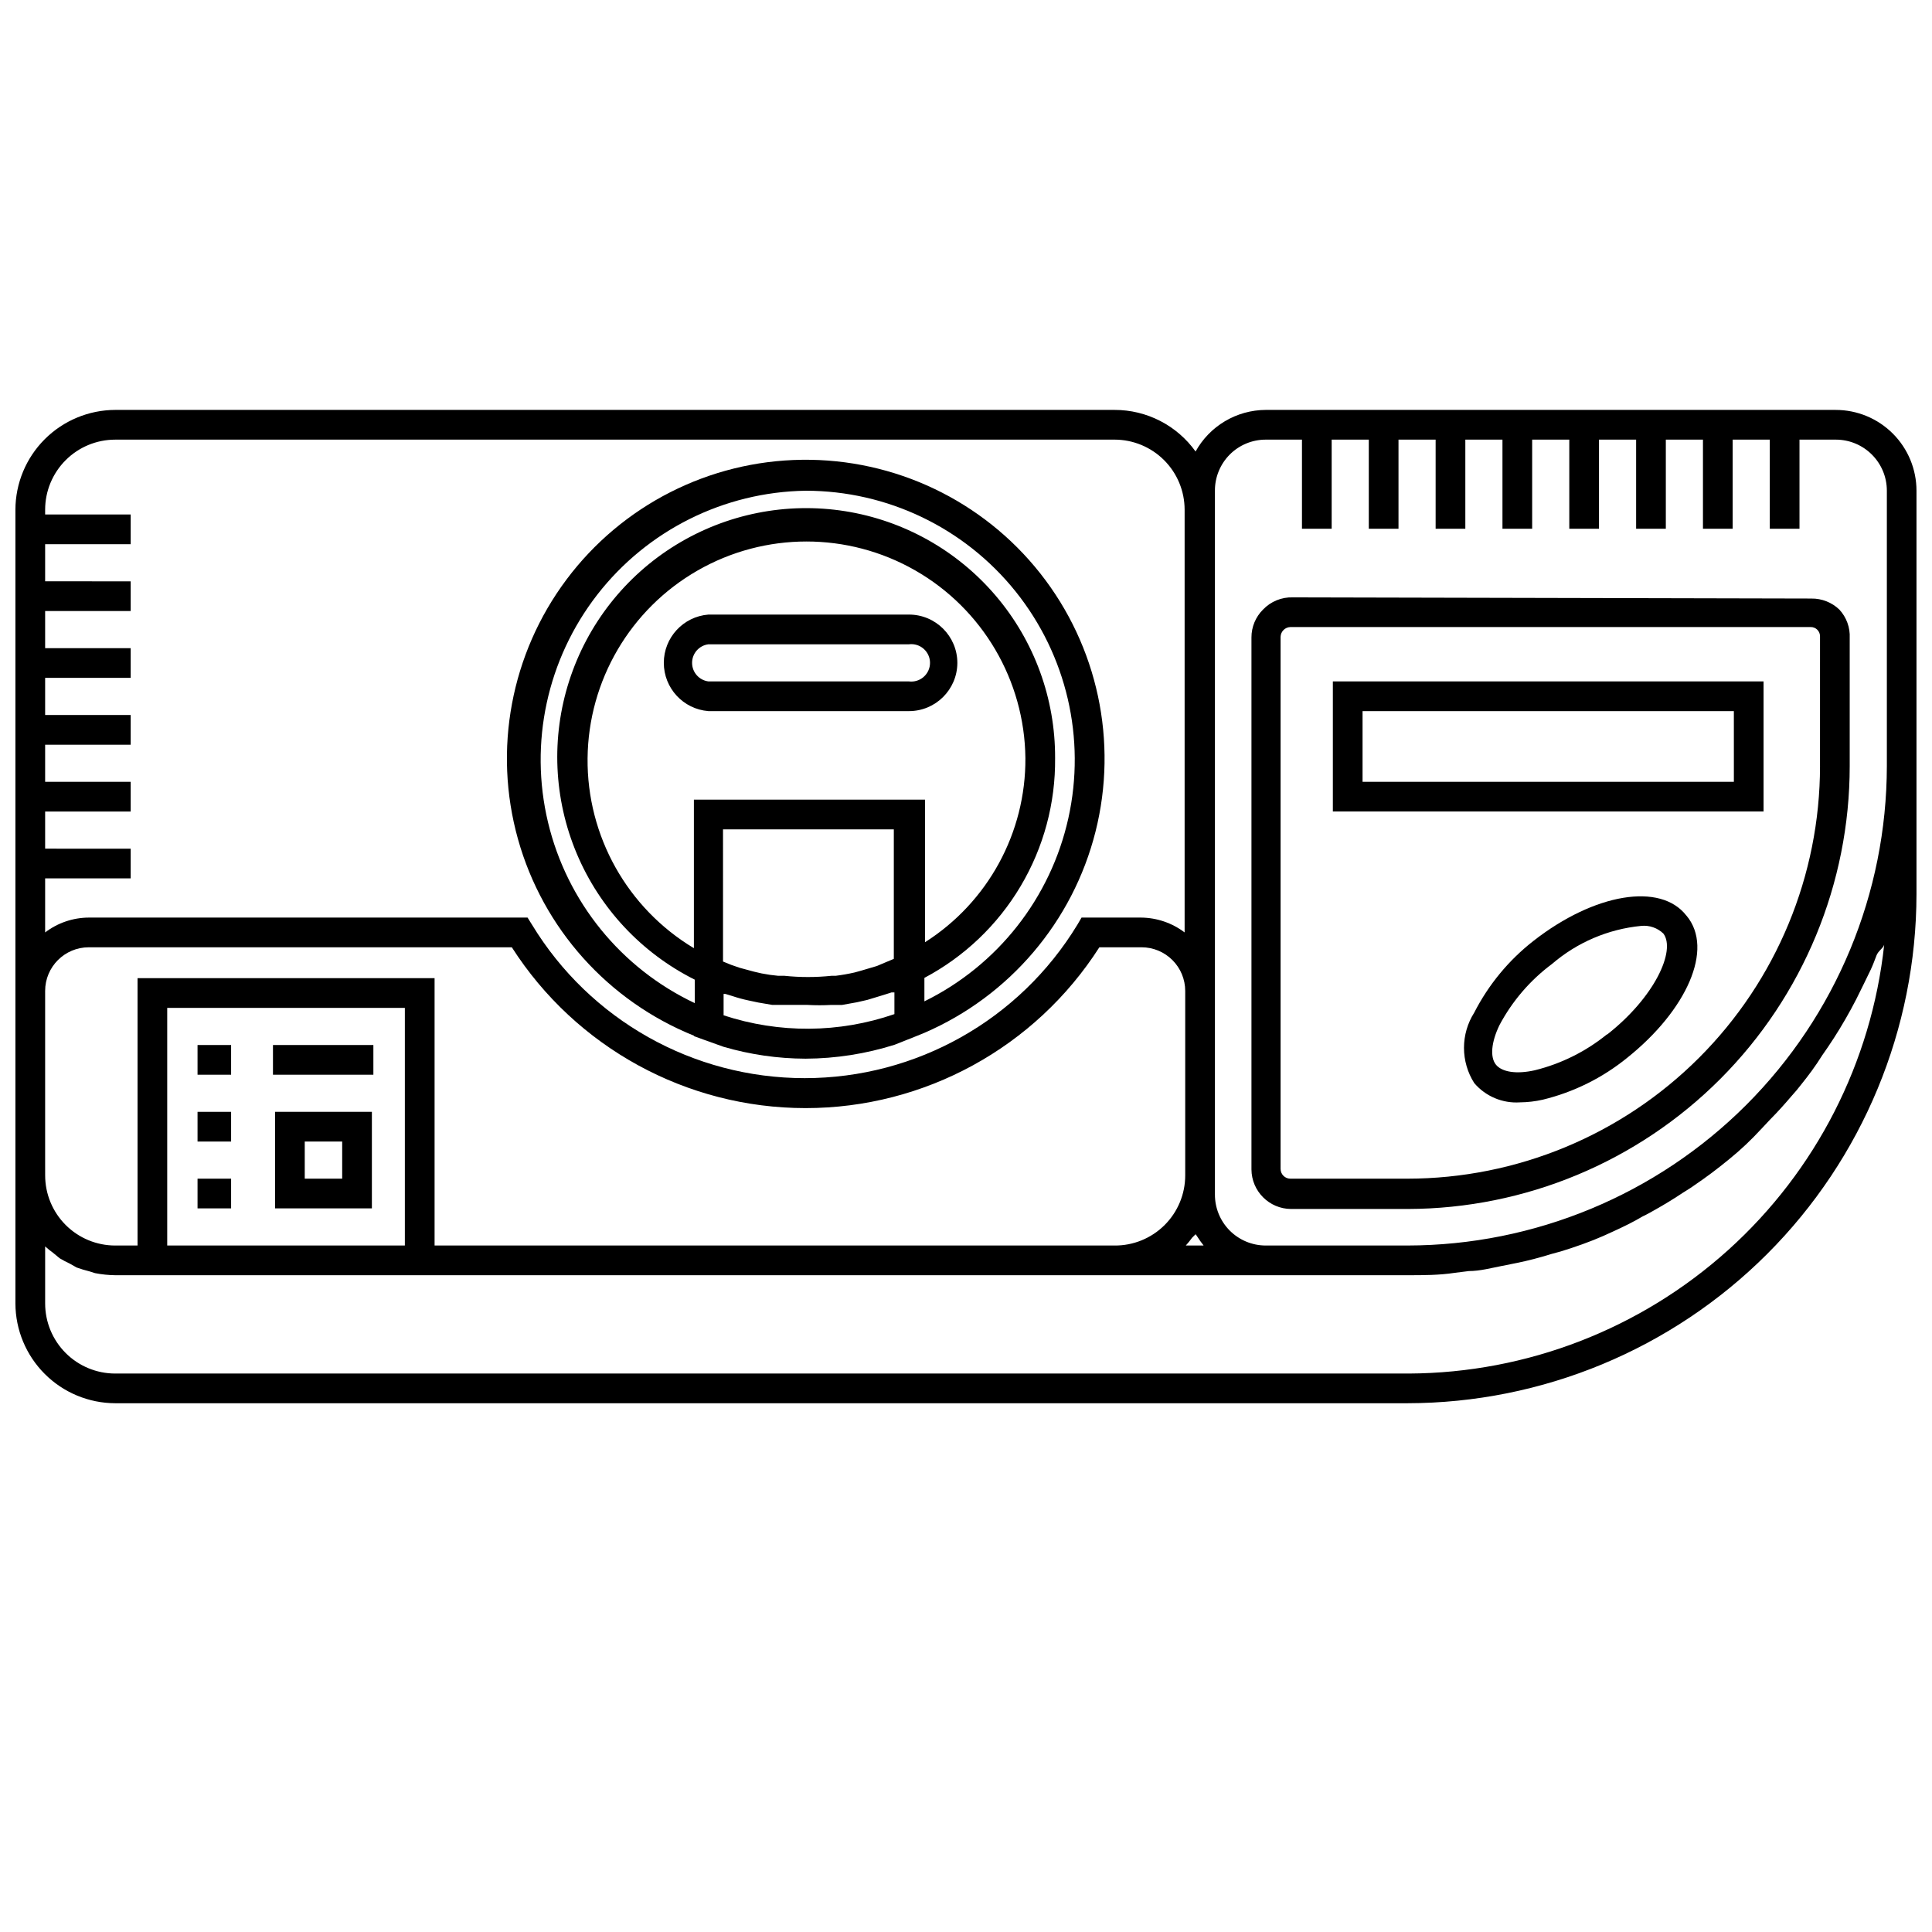 <?xml version="1.0" encoding="UTF-8"?>
<!-- Uploaded to: ICON Repo, www.iconrepo.com, Generator: ICON Repo Mixer Tools -->
<svg width="800px" height="800px" version="1.1" viewBox="144 144 512 512" xmlns="http://www.w3.org/2000/svg">
 <defs>
  <clipPath id="a">
   <path d="m148.09 252h503.81v264h-503.81z"/>
  </clipPath>
 </defs>
 <g clip-path="url(#a)">
  <path d="m630.49 252.63h-151.07c-3.797 0.02-7.519 1.051-10.785 2.988s-5.957 4.711-7.793 8.035c-4.961-6.934-12.965-11.039-21.488-11.023h-264.82c-7.008 0.023-13.723 2.816-18.68 7.769-4.957 4.957-7.75 11.672-7.769 18.684v210.34c0.02 7.008 2.812 13.723 7.769 18.68s11.672 7.75 18.68 7.769h342.43c35.773-0.043 70.066-14.27 95.363-39.566 25.293-25.293 39.523-59.59 39.562-95.359v-106.9c0-5.68-2.254-11.125-6.269-15.141-4.016-4.016-9.461-6.273-15.141-6.273zm-455.95 7.871 264.82 0.004c4.926 0 9.652 1.957 13.137 5.441s5.441 8.207 5.441 13.137v112.02c-3.332-2.523-7.391-3.906-11.574-3.934h-15.742l-1.102 1.891v-0.004c-15.332 25.25-42.727 40.664-72.266 40.664-29.539 0-56.934-15.414-72.266-40.664l-1.18-1.891-116.27 0.004c-4.184 0.016-8.246 1.398-11.574 3.934v-14.324h22.672v-7.871l-22.672-0.004v-9.84h22.672v-7.871h-22.672v-9.84h22.672v-7.871h-22.672v-9.84h22.672v-7.871h-22.672v-9.84h22.672v-7.871l-22.672-0.004v-9.84h22.672v-7.871h-22.672v-1.258c0-4.93 1.957-9.652 5.441-13.137s8.211-5.441 13.137-5.441zm-18.578 190.9v-44.793c0-6.391 5.184-11.57 11.574-11.57h112.1c16.984 26.555 46.332 42.621 77.852 42.621 31.523 0 60.871-16.066 77.855-42.621h11.18c3.066 0 6.012 1.219 8.18 3.391 2.172 2.168 3.391 5.113 3.391 8.18v48.887c0 4.953-1.977 9.703-5.496 13.191-3.519 3.488-8.285 5.43-13.238 5.387h-180.19v-70.848h-78.719v70.848h-5.906c-4.926 0-9.652-1.957-13.137-5.441-3.484-3.484-5.441-8.211-5.441-13.137zm307.01 22.672h-4.723c0.594-0.648 1.148-1.332 1.656-2.047l0.945-0.945 0.395 0.551h-0.004c0.531 0.844 1.109 1.66 1.734 2.441zm-211.68 0h-62.977v-62.977h62.977zm392.03-79.664h0.004c-3.367 31.102-18.07 59.875-41.301 80.828-23.234 20.953-53.367 32.617-84.652 32.766h-342.83c-4.926 0-9.652-1.957-13.137-5.441s-5.441-8.211-5.441-13.137v-15.117c0.648 0.594 1.332 1.148 2.047 1.656l1.812 1.496c0.867 0.516 1.758 0.992 2.676 1.414l1.812 1.023h-0.004c1.113 0.398 2.242 0.742 3.387 1.023l1.496 0.473c1.762 0.344 3.555 0.527 5.352 0.551h342.43c4.25 0 8.422 0 12.516-0.629l3.777-0.473c2.914 0 5.824-0.789 8.66-1.34l3.938-0.789v0.004c3.082-0.629 6.129-1.418 9.133-2.363l2.598-0.707c3.856-1.18 7.871-2.598 11.258-4.094l2.598-1.18c2.754-1.258 5.512-2.598 7.871-4.016 1.18-0.551 2.281-1.18 3.387-1.812 2.519-1.418 4.961-2.914 7.32-4.488 0.945-0.629 1.969-1.18 2.914-1.891 3.254-2.203 6.402-4.566 9.445-7.086 2.914-2.363 5.668-4.961 8.344-7.871l2.441-2.598c1.969-1.969 3.856-4.094 5.668-6.219 0.867-0.945 1.652-1.891 2.441-2.914 1.969-2.441 3.856-4.961 5.668-7.871l1.418-2.047c2.203-3.227 4.25-6.613 6.141-10.078l1.418-2.676c1.34-2.676 2.598-5.273 3.856-7.871 0.551-1.18 1.023-2.441 1.496-3.699 0.469-1.254 1.648-1.805 2.043-2.828zm-125.95 79.664h-37.941c-3.582 0-7.019-1.43-9.547-3.969-2.523-2.543-3.934-5.988-3.914-9.57v-186.49c-0.02-3.586 1.391-7.027 3.914-9.57 2.527-2.543 5.965-3.969 9.547-3.969h9.605v23.617h7.871v-23.617h9.84v23.617h7.871v-23.617h9.84v23.617h7.871v-23.617h9.84v23.617h7.871v-23.617h9.84v23.617h7.871v-23.617h9.84v23.617h7.871v-23.617h9.84v23.617h7.871v-23.617h9.84v23.617h7.871v-23.617h9.613c7.477 0 13.539 6.059 13.539 13.539v72.973c-0.043 33.684-13.441 65.977-37.258 89.797-23.82 23.816-56.113 37.215-89.797 37.258z"/>
 </g>
 <path d="m624.04 302.62-137.45-0.312c-2.961-0.09-5.82 1.086-7.871 3.227-1.973 1.957-3.078 4.621-3.07 7.398v140.99c0.043 5.766 4.707 10.426 10.469 10.469h31.016c31.074-0.082 60.848-12.484 82.793-34.488 21.941-22 34.266-51.809 34.266-82.883v-33.93c0.141-2.785-0.852-5.512-2.754-7.555-1.988-1.906-4.648-2.953-7.402-2.914zm2.281 44.398h0.004c-0.023 28.992-11.547 56.793-32.051 77.293-20.5 20.504-48.301 32.027-77.293 32.051h-31.016c-1.434 0-2.598-1.164-2.598-2.598v-140.99c0.043-1.418 1.18-2.559 2.598-2.598h137.84c0.676-0.023 1.328 0.234 1.805 0.711 0.477 0.48 0.734 1.133 0.715 1.809z"/>
 <path d="m497.22 359.06h114.14v-34.477h-114.14zm7.871-26.609h98.398l0.004 18.738h-98.402z"/>
 <path d="m590.89 386.62c-6.848-8.816-24.324-5.902-40.461 6.691-6.578 5.121-11.949 11.625-15.746 19.051-1.77 2.785-2.711 6.023-2.711 9.328 0 3.301 0.941 6.539 2.711 9.328 3.004 3.527 7.5 5.426 12.125 5.117 2.039-0.02 4.07-0.254 6.062-0.711 8.184-1.988 15.82-5.781 22.355-11.098 15.742-12.594 23.066-28.812 15.742-37.629zm-21.02 31.488c-5.594 4.543-12.129 7.797-19.129 9.523-4.879 1.102-8.738 0.473-10.312-1.496-1.574-1.969-1.258-5.902 0.945-10.469 3.387-6.371 8.145-11.91 13.934-16.215 6.644-5.715 14.895-9.234 23.617-10.078 2.172-0.223 4.336 0.527 5.902 2.047 3.309 4.488-2.281 16.848-14.957 26.766z"/>
 <path d="m196.35 420.94h8.895v7.871h-8.895z"/>
 <path d="m216.34 420.94h26.609v7.871h-26.609z"/>
 <path d="m196.35 438.65h8.895v7.871h-8.895z"/>
 <path d="m196.35 456.36h8.895v7.871h-8.895z"/>
 <path d="m216.89 464.23h25.664v-25.586h-25.664zm7.871-17.711h9.922v9.84h-9.922z"/>
 <path d="m397.71 319.7c0-7.086-5.742-12.832-12.832-12.832h-53.133c-6.68 0.527-11.828 6.098-11.828 12.793 0 6.699 5.148 12.27 11.828 12.793h53.137-0.004c7.059 0 12.789-5.699 12.832-12.754zm-12.832 4.879-53.133 0.004c-2.481-0.316-4.336-2.422-4.336-4.922 0-2.496 1.855-4.606 4.336-4.918h53.137-0.004c1.414-0.18 2.836 0.258 3.902 1.199 1.07 0.941 1.684 2.297 1.684 3.719 0 1.426-0.613 2.781-1.684 3.723-1.066 0.941-2.488 1.375-3.902 1.199z"/>
 <path d="m327.89 418.58 2.598 0.945 5.273 1.891v-0.004c7.059 2.07 14.375 3.129 21.727 3.148 8.016-0.035 15.977-1.281 23.617-3.699l5.352-2.125 2.519-1.023c22.574-9.766 39.328-29.465 45.344-53.312 6.012-23.848 0.605-49.137-14.633-68.441-15.242-19.305-38.586-30.43-63.18-30.113-24.59 0.316-47.641 12.043-62.379 31.734-14.738 19.688-19.488 45.109-12.859 68.793 6.625 23.684 23.883 42.945 46.699 52.125zm48.492-18.578-4.25 1.258-1.73 0.473h-0.004c-1.637 0.371-3.293 0.66-4.957 0.867h-1.102c-4.137 0.43-8.305 0.43-12.438 0h-1.656c-1.477-0.133-2.949-0.344-4.406-0.633l-2.047-0.473-3.777-1.023-2.281-0.789-2.125-0.867-0.004-35.023h45.266v34.32l-2.441 1.023zm-48.492-44.086v39.359c-17.652-10.586-28.375-29.734-28.176-50.32 0.199-20.586 11.293-39.52 29.152-49.762 17.855-10.242 39.805-10.254 57.672-0.031 17.867 10.223 28.98 29.148 29.203 49.734 0.129 19.766-9.926 38.207-26.605 48.805v-37.785zm7.871 57.152v-5.668h0.473l1.812 0.551c1.418 0.477 2.863 0.871 4.328 1.18l2.598 0.551 3.699 0.629h9.367v0.004c2.098 0.117 4.203 0.117 6.301 0h2.832l3.938-0.707 2.754-0.629 4.41-1.34 1.969-0.629h0.789v5.746l-0.004-0.004c-14.648 5.055-30.547 5.164-45.266 0.316zm21.727-139.02c21.637-0.004 42.109 9.812 55.648 26.691 13.539 16.879 18.684 38.988 13.984 60.109-4.695 21.121-18.727 38.969-38.145 48.52v-6.219c10.562-5.602 19.379-13.996 25.484-24.273 6.109-10.273 9.277-22.027 9.152-33.98 0.066-15.75-5.508-31.004-15.711-43-10.203-12-24.359-19.953-39.918-22.422-15.555-2.469-31.48 0.711-44.895 8.961-13.418 8.25-23.438 21.031-28.25 36.027-4.816 14.996-4.106 31.219 2 45.738 6.106 14.516 17.203 26.371 31.285 33.422v6.219c-19.559-9.246-33.863-26.871-38.891-47.914-5.023-21.043-0.227-43.23 13.043-60.316 13.27-17.086 33.578-27.227 55.211-27.562z"/>
</svg>